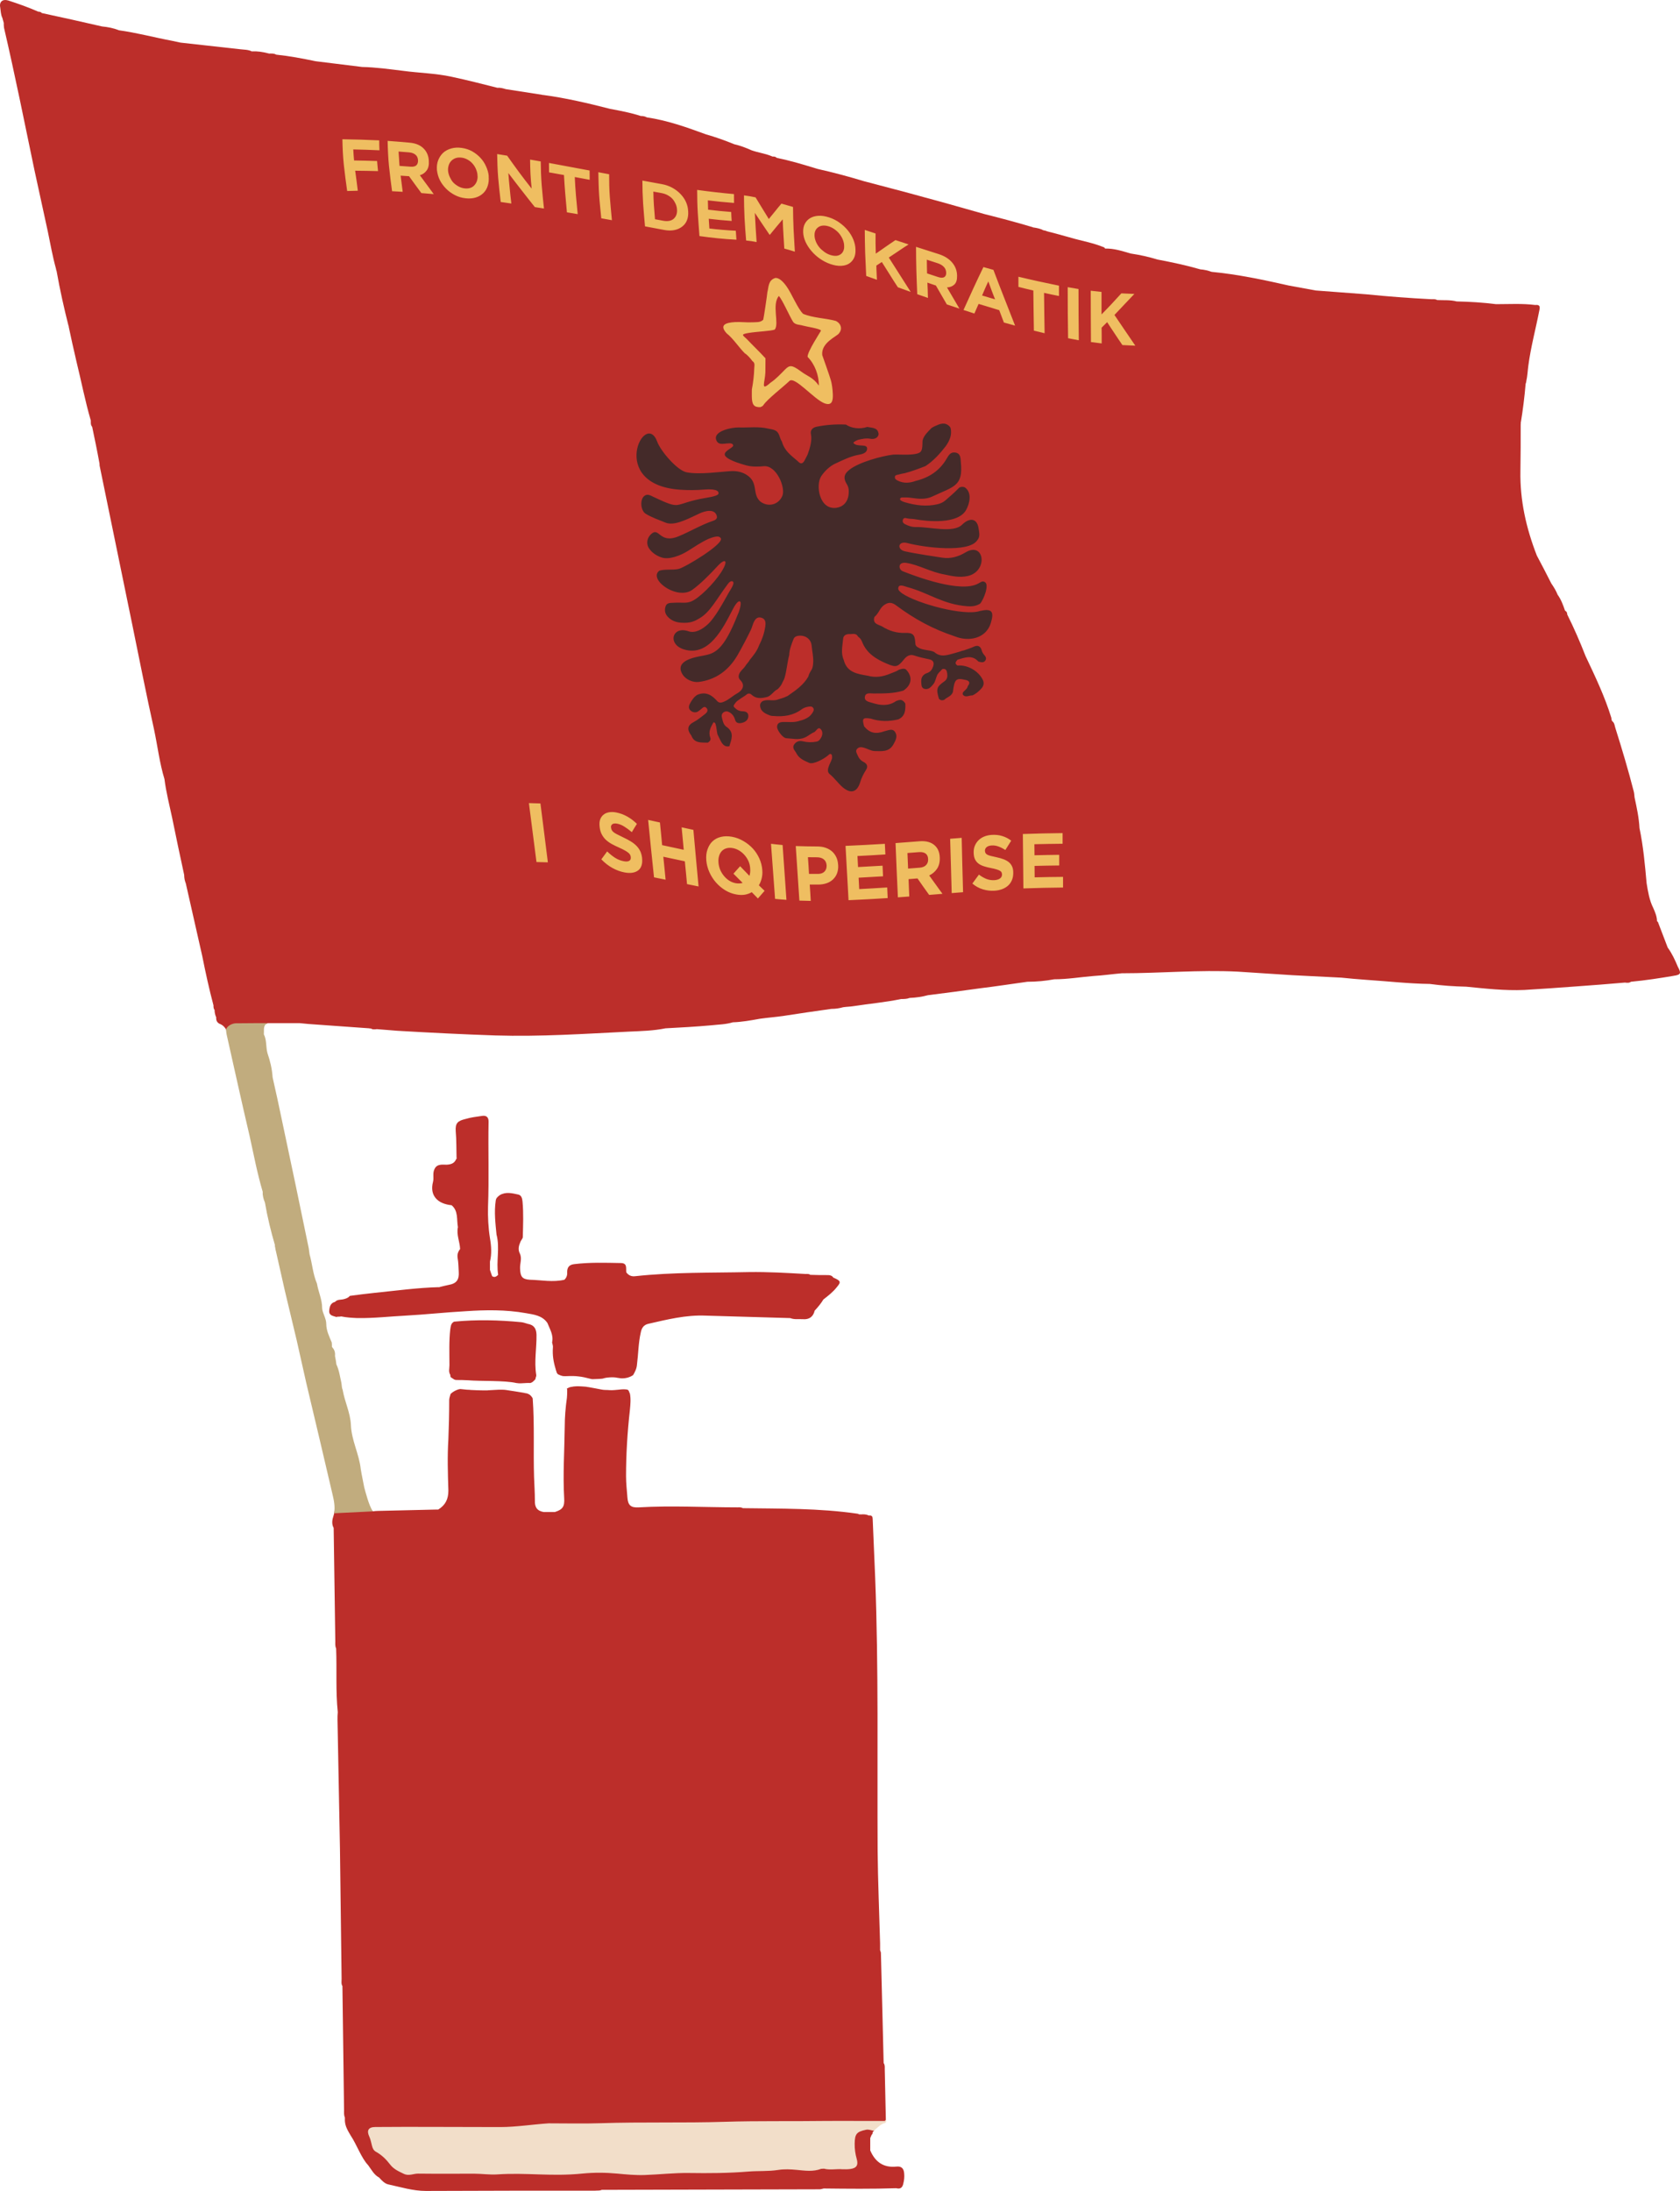 <?xml version="1.0" encoding="utf-8"?>
<!-- Generator: Adobe Illustrator 16.0.2, SVG Export Plug-In . SVG Version: 6.00 Build 0)  -->
<!DOCTYPE svg PUBLIC "-//W3C//DTD SVG 1.1//EN" "http://www.w3.org/Graphics/SVG/1.1/DTD/svg11.dtd">
<svg version="1.1" id="Layer_1" xmlns="http://www.w3.org/2000/svg" xmlns:xlink="http://www.w3.org/1999/xlink" x="0px" y="0px"
	 width="250px" height="325.895px" viewBox="0 0 250 325.895" enable-background="new 0 0 250 325.895" xml:space="preserve">
<g>
	<path fill-rule="evenodd" clip-rule="evenodd" fill="#BC2E2A" d="M78.533,196.916c-0.284-0.082-0.611-0.204-0.937-0.244
		c-3.341-0.326-6.681-0.407-10.021-0.082c-0.489,0.244-0.489,0.693-0.571,1.142c-0.204,1.792-0.122,3.543-0.122,5.335
		c0,0.49-0.164,0.979,0.122,1.427l0.041,0.326c0.175,0.132,0.337,0.243,0.488,0.326c-0.013,0-0.027,0-0.041,0
		c0.163,0.081,0.285,0.122,0.408,0.122c0.57,0,1.1,0,1.751,0.041c1.956,0.162,5.378,0,7.17,0.406c0.489,0.092,1.024,0.022,1.552,0
		c0.176-0.007,0.353-0.01,0.525,0h0.041c0.007-0.007,0.017-0.011,0.023-0.018c0.091-0.019,0.188-0.066,0.285-0.14
		c0.005-0.001,0.011-0.005,0.018-0.005c0.007-0.006,0.008-0.012,0.015-0.018c0.146-0.113,0.285-0.262,0.392-0.39
		c0.025-0.074,0.021-0.132,0.038-0.199c0.061-0.154,0.113-0.312,0.085-0.453c-0.326-1.996,0.081-3.992,0.041-5.989
		C79.796,197.568,79.429,197.078,78.533,196.916 M92.417,205.021c0.002,0.002,0.005,0.002,0.007,0.002v-0.002
		c0.793,0.031,1.393-0.207,1.793-0.488c0.285-0.488,0.529-0.977,0.57-1.548c0.204-1.589,0.204-3.218,0.57-4.807
		c0.123-0.61,0.408-1.101,1.101-1.263c2.851-0.651,5.621-1.345,8.555-1.222c4.195,0.122,8.392,0.244,12.587,0.366
		c0.612,0.244,1.223,0.122,1.874,0.163c0.938,0.081,1.549-0.366,1.752-1.263c0.489-0.529,0.937-1.06,1.304-1.67
		c0.733-0.57,1.425-1.103,1.997-1.833c0.652-0.775,0.611-0.938-0.529-1.426c-0.164-0.285-0.49-0.366-0.775-0.366
		c-0.895,0-1.752,0-2.649-0.041c-0.203-0.164-0.448-0.124-0.692-0.124c-2.811-0.162-5.621-0.325-8.433-0.284
		c-5.662,0.122-11.285,0-16.906,0.611c-0.57,0.08-1.018-0.122-1.345-0.572c-0.082-0.568,0.205-1.384-0.814-1.384
		c-2.322-0.041-4.603-0.122-6.926,0.163c-0.733,0.082-1.059,0.449-1.059,1.182c0.041,0.449-0.082,0.815-0.408,1.14
		c-1.71,0.408-3.421,0.042-5.174,0c-1.14-0.08-1.385-0.487-1.426-1.669c-0.041-0.734,0.327-1.508-0.041-2.241
		c-0.326-0.652-0.122-1.221,0.122-1.792c0.123-0.246,0.326-0.449,0.326-0.653c0.041-1.751,0.122-3.503-0.041-5.256
		c-0.041-0.406-0.122-0.936-0.612-1.058c-0.936-0.203-1.874-0.449-2.77,0.081c-0.326,0.244-0.57,0.448-0.61,0.854
		c-0.245,1.671-0.042,3.342,0.122,5.012c0.529,1.997-0.082,3.991,0.244,5.99c-0.244,0.244-0.528,0.447-0.896,0.203
		c-0.122-0.286-0.204-0.611-0.326-0.938c0-0.406,0-0.813,0-1.222c0.286-1.142,0.204-2.323,0-3.505
		c-0.244-1.548-0.326-3.137-0.286-4.685c0.164-4.237,0-8.433,0.082-12.669c0-0.652-0.366-0.938-1.018-0.815
		c-0.815,0.122-1.589,0.204-2.403,0.448c-1.183,0.286-1.549,0.611-1.467,1.833c0.122,1.344,0.082,2.688,0.122,3.992
		c0.016,0.016,0.044,0.01,0.062,0.016c-0.01,0.035-0.01,0.071-0.021,0.106c-0.041-0.04-0.041-0.081-0.041-0.122
		c-0.244,0.734-0.733,0.938-1.467,0.979c-0.652,0-1.466-0.163-1.833,0.691c-0.286,0.612-0.041,1.264-0.205,1.874
		c-0.529,2.038,0.693,3.26,2.771,3.464c1.018,0.854,0.733,2.117,0.937,3.259c-0.244,1.141,0.286,2.159,0.326,3.259
		c-0.326,0.406-0.448,0.816-0.367,1.346c0.122,0.651,0.122,1.345,0.163,2.036c0.082,1.181-0.326,1.752-1.507,1.953
		c-0.448,0.085-0.896,0.207-1.385,0.329c0,0.04-0.041,0.04-0.041,0.04c-0.018,0.002-0.035,0.003-0.053,0.003
		c0.03-0.016,0.064-0.025,0.093-0.043c-3.219,0.081-6.438,0.529-9.655,0.854c-1.222,0.122-2.444,0.286-3.667,0.449
		c-0.204,0.285-0.57,0.407-0.896,0.488c-0.448,0.122-0.937,0-1.304,0.407c-0.693,0.162-0.815,0.774-0.855,1.344
		c-0.041,0.693,0.57,0.734,1.059,0.897c0.083,0,0.123-0.041,0.164-0.041c0.204,0,0.407,0,0.571-0.041
		c0.773,0.163,1.548,0.204,2.362,0.244c2.444,0.041,4.848-0.244,7.251-0.366c2.974-0.164,5.907-0.489,8.882-0.652
		c2.974-0.203,5.988-0.244,8.963,0.285c1.14,0.203,2.443,0.325,3.217,1.467c0.366,0.938,0.937,1.792,0.693,2.892
		c0.041,0.245,0.163,0.489,0.122,0.775c-0.082,1.099,0.081,2.117,0.407,3.177c0.04,0.176,0.089,0.32,0.146,0.444
		c-0.005,0.002-0.018,0.001-0.023,0.004c0.04,0.122,0.122,0.203,0.203,0.325c0.244,0.122,0.529,0.244,0.815,0.285
		c0.285,0.041,1.304-0.081,2.241,0.041c0.644,0.058,1.252,0.223,1.659,0.325c0.189,0.049,0.347,0.083,0.419,0.083h0.163
		c0.008-0.002,0.017-0.003,0.025-0.004c0.405-0.009,1.185-0.043,1.36-0.078c0.125-0.045,0.276-0.079,0.433-0.112
		c0.077-0.012,0.15-0.026,0.232-0.036c0.029-0.004,0.058-0.007,0.087-0.01c0.495-0.054,1.049-0.054,1.406,0.036
		c0.191,0.038,0.349,0.043,0.535,0.076c-0.001,0.003-0.003,0.003-0.005,0.006C92.396,205.023,92.405,205.021,92.417,205.021z
		 M249.675,143.793c-0.407-0.978-0.855-1.956-1.508-2.853c-0.488-1.263-0.977-2.566-1.465-3.829
		c-0.042-0.041-0.083-0.041-0.124-0.081c0-0.693-0.284-1.345-0.569-1.997c-0.57-1.14-0.774-2.403-0.979-3.667
		c-0.244-2.729-0.488-5.458-1.058-8.188c-0.082-1.548-0.408-3.055-0.734-4.563c-0.041-0.286-0.041-0.611-0.122-0.896
		c-0.813-3.178-1.751-6.315-2.729-9.411c-0.122-0.367-0.122-0.733-0.407-0.979c-0.203-0.162-0.163-0.367-0.203-0.57
		c-0.979-3.177-2.404-6.151-3.83-9.167c-0.814-2.077-1.711-4.155-2.729-6.192c0-0.244-0.081-0.448-0.327-0.57
		c-0.284-0.815-0.569-1.629-1.099-2.363c-0.244-0.611-0.571-1.14-0.938-1.671c-0.691-1.384-1.426-2.77-2.158-4.155
		c-1.589-4.074-2.526-8.229-2.445-12.588c0.041-2.321,0.041-4.644,0.041-6.966c0.041-0.041,0.041-0.081,0-0.122
		c0.325-1.956,0.57-3.911,0.734-5.866c0.063-0.138,0.09-0.281,0.104-0.426c0.174-0.765,0.2-1.549,0.303-2.304
		c0.366-2.771,1.101-5.459,1.63-8.189c0.122-0.529,0.122-0.896-0.61-0.814c-1.916-0.245-3.871-0.123-5.826-0.123
		c-1.957-0.244-3.872-0.366-5.867-0.407c-0.938-0.245-1.914-0.163-2.893-0.204c-0.244-0.163-0.57-0.123-0.856-0.123
		c-3.259-0.163-6.477-0.407-9.694-0.733c-2.526-0.204-5.011-0.366-7.536-0.57c-1.345-0.245-2.648-0.489-3.993-0.733
		c-3.789-0.856-7.619-1.67-11.488-2.037c-0.571-0.204-1.101-0.326-1.67-0.367c-2.119-0.61-4.237-1.059-6.396-1.466
		c-1.304-0.408-2.648-0.693-3.993-0.896c-1.263-0.367-2.485-0.774-3.789-0.734c-0.041-0.04-0.081-0.123-0.122-0.163
		c-1.629-0.692-3.382-0.977-5.053-1.466c-0.047-0.048-0.095-0.056-0.143-0.039c-1.098-0.312-2.226-0.625-3.319-0.898
		c-0.163-0.081-0.366-0.122-0.571-0.162c-0.447-0.246-0.936-0.326-1.426-0.408l-0.041,0.082c-0.013,0-0.024-0.003-0.037-0.003
		c0.024-0.027,0.052-0.053,0.078-0.079c-2.443-0.733-4.888-1.385-7.331-1.996c-2.934-0.815-5.826-1.67-8.759-2.445
		c-3.057-0.855-6.11-1.629-9.167-2.444c-2.282-0.692-4.562-1.303-6.925-1.833c-1.997-0.611-3.993-1.223-6.03-1.629
		c-0.204-0.205-0.408-0.205-0.651-0.205c-1.019-0.448-2.119-0.57-3.137-0.937c-0.815-0.366-1.67-0.693-2.567-0.896
		c-1.385-0.571-2.77-1.06-4.196-1.467c-2.892-1.059-5.745-2.078-8.8-2.525c-0.284-0.163-0.57-0.205-0.896-0.205
		c-1.507-0.488-3.014-0.773-4.563-1.059c-3.339-0.855-6.64-1.629-10.021-2.078c-0.031,0.031-0.042,0.063-0.051,0.094
		c-0.012-0.003-0.019-0.01-0.031-0.013c0.041-0.041,0.041-0.041,0.082-0.082c-1.833-0.285-3.667-0.569-5.5-0.855
		c-0.408-0.122-0.815-0.244-1.263-0.204c-2.241-0.57-4.481-1.14-6.763-1.629c-2.404-0.53-4.888-0.57-7.292-0.896
		c-2.036-0.245-4.033-0.531-6.07-0.571c-2.281-0.286-4.603-0.57-6.926-0.855c-1.955-0.408-3.87-0.774-5.866-0.979
		c-0.327-0.203-0.693-0.162-1.101-0.162c-0.041-0.041-0.081-0.041-0.122-0.041c-0.774-0.204-1.588-0.325-2.402-0.285
		c0,0.041,0,0.081,0,0.122c-0.01,0-0.019,0-0.028,0c0.016-0.037,0.028-0.075,0.028-0.122C36.897,7.36,36.286,7.4,35.676,7.318
		c-2.933-0.327-5.866-0.651-8.8-0.978c-0.081,0-0.121-0.041-0.203-0.041c-0.367-0.083-0.733-0.164-1.142-0.245
		c-2.607-0.49-5.173-1.182-7.821-1.548c-0.815-0.326-1.67-0.49-2.526-0.571C12.21,3.244,9.237,2.592,6.221,1.94
		c-0.122-0.163-0.326-0.204-0.53-0.204C4.225,1.085,2.718,0.555,1.21,0.067C0.396-0.177-0.134,0.27,0.029,1.085
		c0.082,0.53,0.082,1.1,0.326,1.589c0.082,0.245,0.122,0.489,0.204,0.733c0,0.245,0,0.489,0.041,0.734
		c1.629,7.006,3.055,14.095,4.521,21.143c0.652,3.055,1.345,6.11,1.997,9.166c0.384,1.846,0.703,3.69,1.217,5.538
		c0.009,0.107,0.03,0.215,0.087,0.33c0.489,2.77,1.1,5.5,1.792,8.229l0.041-0.082c0.009,0.014,0.011,0.03,0.019,0.043
		c-0.02,0.01-0.039,0.02-0.06,0.039c0.367,1.711,0.733,3.421,1.141,5.132c0.733,2.974,1.303,5.948,2.159,8.881
		c0,0.326-0.041,0.652,0.204,0.937c0.366,1.753,0.734,3.503,1.059,5.296c0.041,0.122,0.041,0.286,0.041,0.448
		c1.63,7.903,3.26,15.848,4.89,23.791c1.059,5.174,2.077,10.348,3.218,15.481c0.53,2.486,0.814,4.97,1.548,7.374
		c0.244,1.956,0.733,3.829,1.14,5.744c0.571,2.852,1.183,5.663,1.794,8.514c0,0.449,0.081,0.855,0.243,1.263
		c0.815,3.584,1.63,7.21,2.445,10.796c0.489,2.444,1.018,4.888,1.67,7.332c0,0.245,0,0.489,0.164,0.693
		c0,0.368,0.082,0.734,0.244,1.101c-0.041,0.488,0.162,0.855,0.652,1.017c0.367,0.163,0.611,0.449,0.815,0.774
		c0.084,0.259,0.15,0.49,0.191,0.733c1.141,5.053,2.232,10.096,3.414,15.106c0.611,2.771,1.112,5.586,1.926,8.313
		c-0.041,0.571,0.122,1.101,0.326,1.589c0.367,2.161,0.896,4.318,1.507,6.398l-0.041,0.041c0.081,0.244,0.081,0.528,0.163,0.772
		c0.448,1.997,0.9,3.989,1.348,5.944c0.57,2.444,1.182,4.888,1.753,7.332c0.488,2.118,0.954,4.246,1.442,6.363
		c1.304,5.5,2.666,10.941,3.93,16.402c0.285,1.182,0.377,2.338-0.03,3.561c-0.163,0.489-0.204,1.1,0.082,1.588
		c0.082,5.622,0.163,11.245,0.244,16.865c0,0.368-0.041,0.735,0.122,1.062c0.123,3.177-0.082,6.313,0.245,9.491
		c-0.041,0.367-0.041,0.733-0.041,1.1c0.122,6.355,0.244,12.751,0.366,19.148c0.082,6.477,0.163,12.954,0.245,19.431
		c0,0.368-0.082,0.734,0.122,1.06c0.082,6.151,0.163,12.304,0.244,18.455c0,0.366-0.041,0.734,0.122,1.101c0,0.162,0,0.325,0,0.488
		c0.041,0.855,0.49,1.548,0.897,2.241c0.851,1.27,1.555,3.304,2.566,4.358c0.021-0.02,0.025-0.03,0.041-0.04l-0.041,0.04
		c0.489,0.651,0.856,1.425,1.629,1.833c0.367,0.407,0.815,0.896,1.345,1.018c1.874,0.408,3.708,0.979,5.622,0.979
		c8.392-0.041,16.785-0.041,25.176-0.041c0.327-0.041,0.653,0.041,0.979-0.122c10.795-0.041,21.632-0.041,32.428-0.081
		c0.203,0,0.407-0.082,0.611-0.122c3.584,0.04,7.171,0.081,10.796-0.041c0.609,0.163,0.938-0.081,1.06-0.733
		c0.122-0.489,0.163-0.937,0.122-1.427c-0.042-0.732-0.366-1.14-1.143-1.058c-1.953,0.203-3.176-0.693-3.909-2.404
		c0-0.61,0-1.223,0-1.833c0.081-0.163,0.123-0.325,0.204-0.488c0.163-0.122,0.163-0.245,0.163-0.408
		c0.08-0.081,0.122-0.122,0.202-0.204c-0.055-0.056,0.529-1.026,1.534-1.195c0.162-0.041,0.178-0.271,0.219-0.434
		c-0.041-2.526-0.122-5.051-0.163-7.536c0-0.327,0.041-0.61-0.164-0.896c-0.121-5.461-0.283-10.92-0.407-16.378
		c0-0.122-0.081-0.285-0.122-0.407c0-0.367,0-0.693,0-1.019c-0.123-4.604-0.325-9.166-0.366-13.771
		c-0.083-13.524,0.161-27.091-0.366-40.616c-0.123-2.893-0.244-5.744-0.366-8.637c0-0.407-0.081-0.692-0.572-0.61
		c-0.407-0.204-0.814-0.204-1.264-0.163c-0.04-0.041-0.081-0.041-0.162,0c-0.082-0.041-0.204-0.122-0.326-0.122
		c-5.661-0.815-11.323-0.734-16.987-0.815c-0.285-0.163-0.53-0.122-0.815-0.122c-4.889,0-9.777-0.285-14.666,0
		c-1.222,0.081-1.629-0.326-1.711-1.467c-0.082-1.058-0.204-2.117-0.204-3.177c0-3.302,0.204-6.559,0.571-9.818
		c0.081-0.856,0.162-1.671,0-2.486c-0.041-0.04-0.041-0.04-0.041-0.081c-0.082-0.122-0.082-0.244-0.163-0.366
		c0.004,0.011,0.001,0.023,0.005,0.035c-0.016-0.022-0.039-0.044-0.063-0.063l0.058,0.028c-0.082-0.081-0.164-0.122-0.327-0.163
		l0.098,0.05c-0.1-0.03-0.233-0.05-0.423-0.05c-0.205,0-0.449,0-0.693,0.041c0,0.001,0.001,0.003,0.001,0.004
		c-0.517,0.041-1.032,0.117-1.508,0.077c-0.325-0.04-0.774,0-1.141-0.081c0,0-1.874-0.366-1.955-0.366
		c-0.101-0.012-0.232-0.026-0.352-0.041c0.063-0.001,0.125-0.001,0.188-0.001c-0.28-0.025-0.642-0.057-1.012-0.074
		c-0.218-0.015-0.433-0.013-0.654-0.008c-0.001,0-0.003,0-0.005,0c0.001,0,0.001,0,0.001,0c-0.262,0.008-0.51,0.041-0.747,0.096
		c0.005-0.004,0.007-0.011,0.012-0.014c-0.05,0.01-0.096,0.027-0.145,0.043c-0.058,0.018-0.125,0.019-0.18,0.04
		c-0.003,0.005-0.006,0.018-0.009,0.024c-0.013,0.005-0.022,0.012-0.033,0.016c-0.081,0.041-0.202,0.082-0.283,0.122
		c0.041,0.122,0.041,0.204,0.041,0.285c0,0.366,0,0.732-0.041,1.101c-0.204,1.426-0.326,2.891-0.326,4.357
		c-0.041,3.545-0.285,7.049-0.082,10.552c0.082,1.264-0.204,1.711-1.385,2.079c-0.204,0-0.366,0-0.57,0c-0.366,0-0.733,0-1.1,0
		c-0.978-0.163-1.345-0.734-1.304-1.711c0-1.182-0.082-2.322-0.122-3.464c-0.122-3.911,0.081-7.821-0.204-11.732
		c-0.128-0.225-0.311-0.494-0.618-0.64c-0.114-0.052-0.236-0.095-0.36-0.135l0.082,0.04c-0.132-0.026-0.273-0.055-0.415-0.081h0.048
		c-0.469-0.084-0.982-0.167-1.43-0.235c-0.639-0.102-1.136-0.172-1.136-0.172c-0.163-0.04-0.326-0.04-0.53-0.081
		c0.143,0.029,0.29,0.043,0.433,0.071c-0.692-0.12-1.625-0.02-2.691,0.032c0.046-0.007,0.094-0.013,0.141-0.022
		c-0.164,0.041-0.326,0.041-0.488,0.041c-0.979,0-1.997-0.041-2.893-0.122c0.437,0.058,0.864,0.083,1.287,0.1
		c-0.815-0.038-1.592-0.106-2.184-0.181c-0.286,0-1.019,0.284-1.466,0.732c-0.082,0.325-0.204,0.611-0.204,0.896
		c0,1.955-0.042,3.869-0.123,5.827c-0.163,2.565-0.081,5.092,0,7.658c0,1.262-0.447,2.158-1.507,2.81c-0.082,0-0.122,0-0.204,0
		c-2.933,0.083-5.866,0.124-8.799,0.205c-0.267,0-0.499,0.034-0.734,0.067c-0.659-0.765-1.257-2.99-1.397-3.514
		c-0.001-0.003,0.016-0.063,0.014-0.065c-0.164-0.92-0.434-1.738-0.577-2.672c-0.244-2.241-1.385-4.345-1.467-6.625
		c-0.082-1.835-0.938-3.464-1.223-5.216c-0.163-0.366-0.122-0.733-0.203-1.1c-0.205-0.897-0.327-1.833-0.734-2.689
		c-0.041-0.407-0.123-0.813-0.205-1.221c0.042-0.49-0.041-0.896-0.365-1.263c-0.047-0.047-0.075-0.099-0.097-0.153
		c0.014-0.203-0.004-0.407-0.026-0.622c-0.367-0.896-0.747-1.734-0.747-2.753c0-0.814-0.57-1.589-0.611-2.321
		c0-1.304-0.57-2.445-0.774-3.667c-0.611-1.427-0.709-2.934-1.118-4.358c-0.041-0.327-0.082-0.611-0.122-0.896
		c-1.304-6.315-2.674-12.572-4.019-18.845c-0.449-2.201-0.887-4.401-1.375-6.56c-0.082-1.262-0.333-2.377-0.74-3.558
		c-0.245-0.897-0.132-1.965-0.581-2.82c0.041-0.489-0.166-0.995,0.12-1.443c0.122-0.082,0.48-0.18,0.602-0.261
		c1.589,0,3.177,0,4.767,0c0.408,0.04,0.815,0.081,1.263,0.122c3.015,0.204,6.07,0.448,9.126,0.653L55.067,153l0.081-0.041
		c0.285,0.203,0.612,0.162,0.937,0.121c1.019,0.082,2.037,0.164,3.056,0.245c4.889,0.286,9.736,0.529,14.584,0.692
		c6.641,0.203,13.281-0.244,19.881-0.57c1.833-0.082,3.625-0.122,5.418-0.488c2.282-0.122,4.563-0.245,6.804-0.449
		c1.059-0.122,2.159-0.122,3.218-0.447c1.345-0.041,2.689-0.285,4.034-0.53c1.141-0.162,2.281-0.244,3.421-0.407
		c2.404-0.367,4.807-0.733,7.211-1.06c0.61,0,1.182-0.081,1.751-0.244c0.529-0.081,1.059-0.081,1.548-0.163
		c2.362-0.367,4.728-0.57,7.089-1.059c0.407,0,0.856,0,1.264-0.163c0.938-0.041,1.832-0.163,2.729-0.408
		c2.566-0.326,5.134-0.651,7.699-1.019c2.363-0.285,4.725-0.652,7.089-0.978c1.344,0,2.688-0.122,3.991-0.367
		c1.957,0,3.87-0.326,5.827-0.488c1.426-0.083,2.811-0.286,4.236-0.408c5.744,0,11.488-0.53,17.231-0.245
		c2.729,0.163,5.419,0.367,8.149,0.529c2.443,0.123,4.889,0.245,7.292,0.367c1.222,0.122,2.484,0.244,3.707,0.325
		c3.137,0.205,6.273,0.571,9.45,0.611c1.792,0.244,3.627,0.367,5.42,0.408c2.893,0.285,5.743,0.611,8.636,0.488
		c2.566-0.163,5.134-0.325,7.741-0.529c2.402-0.164,4.848-0.367,7.25-0.571c0.325,0.041,0.612,0.082,0.896-0.122
		c2.159-0.203,4.278-0.53,6.437-0.896c-0.017-0.033-0.055-0.052-0.081-0.082c0.04,0.041,0.04,0.082,0.081,0.082
		C250.123,144.974,250.206,144.771,249.675,143.793z"/>
	<path fill-rule="evenodd" clip-rule="evenodd" fill="#F2DEC9" d="M127.841,315.479c1.275,0,2.551,0,3.827,0h-0.002h0.002
		c0.056-0.066,0.112-0.132,0.168-0.197c0.041,0.218,0.061,0.459-0.205,0.523c-0.591,0.146-0.95,0.615-1.407,0.949
		c-0.057,0.062-0.112,0.125-0.169,0.188c-0.387-0.038-0.742-0.237-1.159-0.153c-1.427,0.292-1.693,0.616-1.713,2.087
		c-0.01,0.767,0.094,1.51,0.303,2.244c0.267,0.936-0.017,1.387-0.968,1.509c-0.391,0.052-0.788,0.048-1.184,0.037
		c-0.825-0.079-1.862,0.152-2.712-0.087c-0.144,0.002-0.289,0.01-0.432,0.025c-1.207,0.464-2.45,0.263-3.675,0.15
		c-0.911-0.084-1.808-0.129-2.715,0.014c-1.471,0.232-2.962,0.118-4.445,0.24c-2.928,0.243-5.875,0.257-8.817,0.214
		c-2.213-0.031-4.414,0.227-6.621,0.303c-1.349,0.046-2.719-0.088-4.075-0.215c-1.726-0.161-3.455-0.174-5.176-0.003
		c-4.676,0.468-8.273-0.171-12.66,0.125c-1.119,0.076-2.289-0.104-3.438-0.105c-2.781-0.001-5.562,0.021-8.343-0.011
		c-0.711-0.009-1.387,0.396-2.14,0.028c-0.762-0.372-1.498-0.676-2.05-1.406c-0.56-0.738-1.248-1.412-2.087-1.872
		c-0.357-0.197-0.492-0.513-0.588-0.873c-0.126-0.465-0.203-0.956-0.406-1.387c-0.422-0.896-0.141-1.415,0.876-1.425
		c5.971-0.052,11.998,0.013,17.961,0.007c0.246,0,0.493,0,0.739,0c2.236-0.001,4.757-0.398,7.121-0.553
		c2.585-0.003,5.173,0.066,7.755-0.02c6.155-0.203,12.315-0.012,18.465-0.209c4.924-0.157,9.843-0.055,14.764-0.125
		C124.37,315.459,126.105,315.479,127.841,315.479"/>
	<path fill-rule="evenodd" clip-rule="evenodd" fill="#C1AC7E" d="M33.639,153.122c0,0.245,0.041,0.49,0.081,0.733
		c1.142,5.053,2.241,10.104,3.423,15.115c0.611,2.77,1.141,5.581,1.955,8.31c-0.041,0.571,0.122,1.1,0.326,1.588
		c0.367,2.16,0.896,4.318,1.507,6.398l-0.041,0.041c0.082,0.244,0.082,0.529,0.163,0.773c0.448,1.997,0.896,3.992,1.344,5.947
		c0.571,2.445,1.183,4.889,1.753,7.333c0.489,2.118,0.937,4.237,1.426,6.354c1.303,5.5,2.606,10.958,3.87,16.419
		c0.239,0.991,0.449,1.952,0.27,2.958l5.758-0.283c-0.566-0.828-1.123-3.008-1.262-3.531c-0.001-0.003-0.001,0.005-0.003,0.003
		c-0.163-0.921-0.382-1.84-0.526-2.773c-0.244-2.241-1.384-4.277-1.466-6.558c-0.082-1.834-0.938-3.464-1.223-5.215
		c-0.163-0.366-0.122-0.734-0.203-1.101c-0.205-0.896-0.327-1.833-0.734-2.689c-0.041-0.406-0.122-0.813-0.203-1.221
		c0.041-0.489-0.041-0.896-0.366-1.263c-0.046-0.047-0.075-0.099-0.096-0.153c0.014-0.203-0.005-0.407-0.026-0.622
		c-0.367-0.895-0.814-1.751-0.814-2.77c0-0.814-0.57-1.589-0.611-2.321c0-1.304-0.57-2.445-0.774-3.667
		c-0.611-1.427-0.692-2.934-1.1-4.358c-0.041-0.327-0.082-0.611-0.122-0.896c-1.304-6.315-2.607-12.589-3.952-18.862
		c-0.448-2.2-0.937-4.401-1.425-6.559c-0.082-1.263-0.367-2.444-0.774-3.625c-0.244-0.897-0.082-1.916-0.53-2.771
		c0.041-0.488-0.082-0.977,0.204-1.426c0.122-0.082,0.244-0.163,0.366-0.244c-0.401,0-3.089,0.001-4.737,0.025
		C34.638,152.217,33.846,152.518,33.639,153.122"/>
	<path fill="#EFBE61" d="M162.31,43.241c0.531,0.059,1.063,0.119,1.606,0.181c0,0.558,0,1.119,0,1.677c0,0.555,0,1.112,0,1.671
		c0.483-0.502,0.984-0.997,1.465-1.519c0.488-0.531,0.99-1.075,1.487-1.615c0.639,0.029,1.287,0.056,1.937,0.084
		c-0.495,0.521-1.003,1.045-1.487,1.565c-0.484,0.521-0.992,1.044-1.477,1.565c0.508,0.757,1.04,1.521,1.547,2.282
		c0.508,0.76,1.04,1.524,1.56,2.288c-0.65-0.031-1.3-0.063-1.926-0.093c-0.378-0.564-0.768-1.125-1.133-1.686
		c-0.366-0.562-0.757-1.125-1.134-1.721c-0.272,0.277-0.556,0.549-0.827,0.822c0,0.39,0.006,0.783,0.012,1.172
		c0.006,0.39,0,0.78,0,1.17c-0.543-0.069-1.063-0.134-1.595-0.203c-0.013-1.271-0.018-2.547-0.023-3.822
		C162.315,45.788,162.31,44.516,162.31,43.241 M158.884,42.715c0.532,0.093,1.064,0.183,1.607,0.277c0,1.269,0,2.538,0.011,3.809
		c0.012,1.269,0.024,2.54,0.035,3.813c-0.543-0.104-1.073-0.207-1.594-0.303c-0.022-1.269-0.035-2.535-0.047-3.802
		C158.886,45.242,158.884,43.98,158.884,42.715z M153.771,43.21c-0.744-0.162-1.488-0.349-2.221-0.539c0-0.502,0-1.004,0-1.509
		c2.009,0.483,4.017,0.92,6.036,1.331c0,0.512,0,1.022,0,1.537c-0.745-0.141-1.489-0.309-2.222-0.467
		c0.013,1,0.019,2.001,0.037,2.998c0.017,1,0.022,1.998,0.046,3.005c-0.53-0.128-1.063-0.255-1.595-0.383
		c-0.011-0.997-0.034-1.992-0.046-2.985C153.794,45.202,153.783,44.207,153.771,43.21z M146.342,39.726
		c0.497,0.14,0.992,0.28,1.489,0.417c0.52,1.384,1.051,2.762,1.594,4.139c0.544,1.38,1.087,2.765,1.63,4.155
		c-0.567-0.159-1.123-0.314-1.666-0.461c-0.235-0.618-0.472-1.234-0.696-1.842c-1.027-0.313-2.055-0.624-3.07-0.929
		c-0.214,0.477-0.414,0.954-0.626,1.431c-0.543-0.168-1.075-0.347-1.618-0.527c0.473-1.044,0.95-2.098,1.441-3.167
		C145.309,41.874,145.822,40.803,146.342,39.726z M148.078,44.529c-0.177-0.449-0.361-0.896-0.52-1.338
		c-0.158-0.44-0.331-0.888-0.484-1.331c-0.165,0.35-0.335,0.694-0.484,1.048c-0.146,0.347-0.294,0.695-0.448,1.044
		C146.778,44.139,147.428,44.335,148.078,44.529z M136.315,36.717c1.11,0.358,2.23,0.718,3.342,1.069
		c0.919,0.291,1.632,0.743,2.126,1.38c0.416,0.535,0.626,1.145,0.638,1.833c0,0.005,0,0.013,0,0.021
		c0.013,0.583-0.111,1.02-0.389,1.288c-0.289,0.278-0.65,0.427-1.11,0.446c0.306,0.521,0.614,1.047,0.921,1.568
		c0.309,0.526,0.614,1.054,0.933,1.589c-0.626-0.212-1.24-0.417-1.877-0.626c-0.272-0.467-0.545-0.935-0.815-1.403
		c-0.272-0.47-0.544-0.941-0.815-1.412c-0.012-0.003-0.022-0.006-0.022-0.006c-0.414-0.143-0.828-0.284-1.241-0.424
		c0.012,0.377,0.035,0.764,0.048,1.141c0.012,0.377,0.012,0.754,0.035,1.135c-0.532-0.185-1.063-0.372-1.595-0.555
		c-0.047-1.178-0.101-2.354-0.13-3.528C136.333,39.062,136.315,37.886,136.315,36.717z M139.599,41.209
		c0.39,0.128,0.696,0.135,0.898,0.021c0.212-0.119,0.306-0.331,0.306-0.636c0-0.006,0-0.013,0-0.021
		c-0.012-0.34-0.115-0.63-0.343-0.867c-0.232-0.246-0.543-0.427-0.944-0.558c-0.52-0.17-1.051-0.346-1.595-0.518
		c0,0.339,0.006,0.68,0.013,1.017c0.006,0.34,0.012,0.676,0.022,1.019C138.5,40.844,139.044,41.025,139.599,41.209z M128.686,34.199
		c0.532,0.18,1.075,0.358,1.606,0.533c0,0.499-0.005,0.999,0,1.5c0.006,0.495,0.024,0.998,0.035,1.496
		c0.474-0.331,0.969-0.661,1.441-1.001c0.472-0.339,0.992-0.673,1.488-1.012c0.638,0.212,1.299,0.426,1.949,0.642
		c-0.509,0.33-1.017,0.654-1.489,0.981c-0.472,0.327-0.979,0.646-1.453,0.969c0.532,0.839,1.087,1.697,1.618,2.541
		c0.542,0.858,1.1,1.714,1.643,2.575c-0.649-0.233-1.275-0.461-1.913-0.692c-0.414-0.629-0.823-1.268-1.205-1.886
		c-0.387-0.625-0.803-1.256-1.181-1.87c-0.272,0.178-0.545,0.355-0.815,0.53c0,0.35,0.019,0.706,0.035,1.054
		c0.019,0.355,0.035,0.704,0.048,1.056c-0.52-0.187-1.063-0.38-1.595-0.57c-0.059-1.145-0.112-2.289-0.154-3.432
		C128.704,36.474,128.698,35.336,128.686,34.199z M123.572,39.279c-0.542-0.184-1.065-0.454-1.56-0.798
		c-0.485-0.338-0.907-0.728-1.264-1.147c-0.364-0.428-0.653-0.871-0.874-1.352c-0.217-0.475-0.331-0.951-0.354-1.428
		c0-0.005,0-0.013,0-0.021c-0.011-0.474,0.059-0.889,0.249-1.247c0.188-0.355,0.448-0.636,0.791-0.839
		c0.342-0.202,0.756-0.32,1.228-0.349c0.484-0.03,1.004,0.053,1.571,0.234c0.565,0.18,1.086,0.444,1.56,0.782
		c0.472,0.337,0.896,0.725,1.239,1.147c0.352,0.432,0.626,0.885,0.828,1.375c0.2,0.489,0.306,0.979,0.318,1.464
		c0,0.006,0,0.014,0,0.019c0.022,0.486-0.048,0.91-0.225,1.266c-0.179,0.358-0.427,0.636-0.757,0.838
		c-0.319,0.197-0.732,0.304-1.192,0.321C124.659,39.561,124.151,39.476,123.572,39.279z M123.536,37.92
		c0.318,0.104,0.626,0.152,0.887,0.137c0.259-0.016,0.466-0.096,0.648-0.218c0.195-0.13,0.331-0.3,0.426-0.518
		c0.094-0.215,0.142-0.474,0.117-0.763c0-0.006,0-0.013,0-0.019c0-0.287-0.075-0.578-0.188-0.875
		c-0.111-0.295-0.275-0.569-0.473-0.833c-0.191-0.254-0.439-0.486-0.72-0.692c-0.275-0.202-0.567-0.359-0.886-0.461
		c-0.33-0.106-0.626-0.143-0.897-0.122c-0.271,0.02-0.486,0.104-0.662,0.224c-0.203,0.139-0.346,0.298-0.448,0.518
		c-0.098,0.21-0.141,0.464-0.13,0.748c0,0.005,0,0.016,0,0.021c0.011,0.287,0.083,0.581,0.201,0.87
		c0.119,0.29,0.282,0.566,0.484,0.82c0.21,0.263,0.474,0.491,0.745,0.692C122.912,37.652,123.205,37.811,123.536,37.92z
		 M110.71,29.062c0.567,0.065,1.146,0.174,1.725,0.295c0.319,0.537,0.64,1.064,0.979,1.605c0.333,0.529,0.65,1.063,0.993,1.615
		c0.307-0.384,0.623-0.756,0.933-1.145c0.305-0.382,0.614-0.766,0.944-1.144c0.567,0.153,1.146,0.318,1.725,0.493
		c0.012,1.1,0.029,2.204,0.083,3.317c0.053,1.109,0.118,2.222,0.189,3.338c-0.532-0.165-1.051-0.327-1.571-0.464
		c-0.047-0.729-0.088-1.45-0.13-2.175c-0.041-0.727-0.083-1.447-0.106-2.173c-0.331,0.38-0.648,0.762-0.968,1.151
		c-0.318,0.384-0.626,0.763-0.944,1.15c-0.024-0.006-0.036-0.01-0.048-0.013c-0.377-0.561-0.748-1.095-1.11-1.636
		c-0.357-0.533-0.72-1.076-1.075-1.615c0.036,0.727,0.071,1.446,0.118,2.17c0.047,0.723,0.095,1.449,0.143,2.172
		c-0.532-0.103-1.063-0.188-1.559-0.228c-0.095-1.128-0.178-2.253-0.237-3.373C110.734,31.288,110.722,30.171,110.71,29.062z
		 M103.742,28.248c1.831,0.25,3.662,0.465,5.48,0.621c0,0.439,0.011,0.878,0.011,1.318c-1.299-0.094-2.598-0.228-3.897-0.383
		c0.012,0.461,0.023,0.923,0.036,1.387c1.145,0.137,2.292,0.255,3.437,0.34c0.012,0.442,0.035,0.888,0.071,1.334
		c-1.145-0.075-2.268-0.188-3.413-0.324c0.035,0.483,0.059,0.963,0.094,1.446c1.311,0.156,2.623,0.271,3.933,0.333
		c0.023,0.445,0.071,0.891,0.094,1.333c-1.842-0.087-3.673-0.28-5.503-0.539c-0.082-1.147-0.177-2.3-0.248-3.448
		C103.767,30.524,103.742,29.386,103.742,28.248z M95.593,26.861c0.945,0.178,1.891,0.352,2.858,0.521
		c0.567,0.099,1.088,0.274,1.559,0.526c0.474,0.255,0.875,0.561,1.228,0.92c0.355,0.364,0.64,0.767,0.839,1.207
		c0.201,0.445,0.307,0.907,0.33,1.391c0,0.006,0,0.016,0,0.021c0.035,0.483-0.023,0.92-0.177,1.31
		c-0.153,0.389-0.395,0.704-0.721,0.951c-0.324,0.246-0.686,0.419-1.157,0.514c-0.45,0.091-0.956,0.086-1.523-0.019
		c-0.967-0.178-1.901-0.352-2.846-0.533c-0.095-1.138-0.212-2.281-0.283-3.419C95.629,29.116,95.593,27.986,95.593,26.861z
		 M98.711,32.839c0.319,0.06,0.614,0.06,0.863,0.016c0.282-0.05,0.492-0.152,0.662-0.299c0.173-0.152,0.313-0.336,0.401-0.568
		c0.088-0.229,0.141-0.496,0.106-0.804c0-0.005,0-0.013,0-0.019c-0.012-0.299-0.085-0.582-0.212-0.859
		c-0.121-0.264-0.271-0.512-0.461-0.727c-0.188-0.212-0.44-0.391-0.72-0.546c-0.262-0.145-0.567-0.25-0.886-0.309
		c-0.413-0.075-0.827-0.149-1.24-0.225c0.012,0.683,0.036,1.363,0.083,2.048c0.047,0.693,0.106,1.377,0.165,2.064
		C97.885,32.687,98.299,32.763,98.711,32.839z M89.039,25.618c0.532,0.102,1.075,0.199,1.606,0.302c0,1.128,0.019,2.264,0.106,3.4
		c0.088,1.142,0.201,2.291,0.308,3.435c-0.532-0.096-1.064-0.193-1.583-0.284c-0.106-1.15-0.242-2.299-0.319-3.447
		C89.081,27.885,89.063,26.746,89.039,25.618z M83.925,26.035c-0.745-0.137-1.488-0.266-2.221-0.396c0-0.468-0.012-0.936-0.012-1.4
		c2.021,0.368,4.028,0.742,6.047,1.125c0,0.458,0,0.919,0.012,1.381c-0.745-0.137-1.488-0.278-2.22-0.412
		c0.047,0.917,0.094,1.83,0.177,2.753c0.083,0.922,0.166,1.845,0.26,2.768c-0.531-0.09-1.063-0.184-1.606-0.271
		c-0.083-0.926-0.17-1.855-0.248-2.781C84.038,27.877,83.972,26.958,83.925,26.035z M73.981,22.915
		c0.496,0.075,0.992,0.156,1.488,0.241c0.579,0.81,1.153,1.63,1.76,2.443c0.61,0.817,1.228,1.63,1.89,2.459
		c-0.083-0.73-0.136-1.456-0.178-2.173c-0.041-0.719-0.047-1.433-0.059-2.147c0.52,0.09,1.051,0.181,1.582,0.274
		c0.012,1.157,0.054,2.317,0.142,3.488c0.088,1.173,0.225,2.344,0.342,3.519c-0.46-0.071-0.91-0.143-1.358-0.215
		c-0.673-0.845-1.342-1.684-1.996-2.534c-0.645-0.836-1.323-1.689-1.948-2.534c0.047,0.751,0.13,1.509,0.201,2.263
		c0.07,0.758,0.153,1.519,0.248,2.275c-0.543-0.081-1.063-0.156-1.583-0.23c-0.141-1.194-0.276-2.39-0.377-3.588
		C74.036,25.273,74.004,24.09,73.981,22.915z M69.269,29.492c-0.566-0.064-1.078-0.216-1.571-0.471
		c-0.475-0.245-0.924-0.559-1.299-0.938c-0.368-0.371-0.701-0.802-0.945-1.287c-0.241-0.478-0.368-0.982-0.437-1.508
		c-0.001-0.009,0-0.016,0-0.022c-0.035-0.521,0.017-0.999,0.189-1.431c0.17-0.428,0.412-0.804,0.732-1.101
		c0.328-0.304,0.742-0.519,1.217-0.652c0.47-0.132,0.991-0.161,1.559-0.081c0.554,0.079,1.076,0.244,1.547,0.508
		c0.462,0.259,0.871,0.586,1.228,0.963c0.363,0.382,0.629,0.808,0.839,1.275c0.215,0.478,0.367,0.969,0.401,1.477
		c0,0.006-0.013,0.006-0.011,0.018c0.046,0.52-0.006,0.981-0.142,1.406c-0.136,0.425-0.354,0.79-0.662,1.085
		c-0.306,0.293-0.684,0.517-1.122,0.648C70.333,29.521,69.835,29.557,69.269,29.492z M69.127,28.017
		c0.318,0.039,0.603,0.016,0.862-0.068c0.26-0.083,0.451-0.222,0.614-0.402c0.167-0.185,0.295-0.398,0.377-0.66
		c0.083-0.262,0.116-0.54,0.071-0.851c0-0.009,0-0.016,0-0.022c-0.011-0.306-0.11-0.606-0.236-0.901
		c-0.122-0.285-0.291-0.543-0.496-0.779c-0.196-0.225-0.439-0.42-0.721-0.581c-0.273-0.155-0.567-0.261-0.885-0.302
		c-0.331-0.043-0.615-0.025-0.875,0.056c-0.271,0.086-0.486,0.228-0.661,0.402c-0.191,0.191-0.318,0.406-0.401,0.667
		c-0.082,0.262-0.129,0.546-0.095,0.86c0.001,0.006,0,0.013,0,0.019c0.035,0.314,0.127,0.613,0.271,0.913
		c0.138,0.287,0.288,0.556,0.496,0.777c0.228,0.241,0.505,0.432,0.768,0.58C68.509,27.888,68.809,27.979,69.127,28.017z
		 M57.683,20.954c1.11,0.084,2.209,0.167,3.307,0.271c0.91,0.085,1.625,0.396,2.125,0.941c0.42,0.456,0.663,1.044,0.697,1.739
		c0.001,0.009,0,0.017,0,0.022c0.046,0.596-0.06,1.066-0.307,1.412c-0.247,0.346-0.578,0.596-1.027,0.73
		c0.343,0.467,0.692,0.933,1.039,1.406c0.338,0.459,0.674,0.929,1.028,1.4c-0.626-0.054-1.24-0.109-1.843-0.156
		c-0.318-0.421-0.623-0.833-0.921-1.25c-0.292-0.409-0.603-0.836-0.91-1.257c-0.012,0-0.023-0.003-0.023-0.003
		c-0.413-0.031-0.815-0.06-1.229-0.081c0.059,0.405,0.106,0.805,0.153,1.203c0.047,0.399,0.095,0.798,0.154,1.2
		c-0.543-0.032-1.063-0.056-1.582-0.088c-0.166-1.255-0.337-2.513-0.461-3.771C57.761,23.431,57.707,22.189,57.683,20.954z
		 M61.061,24.792c0.4,0.035,0.711-0.029,0.897-0.206c0.179-0.171,0.259-0.417,0.248-0.732c0-0.006,0-0.014,0-0.022
		c-0.022-0.346-0.139-0.621-0.377-0.817c-0.246-0.202-0.544-0.313-0.934-0.349c-0.531-0.048-1.063-0.087-1.582-0.125
		c0.011,0.352,0.047,0.713,0.071,1.066c0.023,0.358,0.035,0.711,0.071,1.069C59.986,24.708,60.53,24.746,61.061,24.792z
		 M50.951,20.714c1.819,0.025,3.65,0.079,5.48,0.166c0,0.493,0.012,0.985,0.035,1.477c-1.311-0.062-2.609-0.105-3.897-0.131
		c0.024,0.546,0.071,1.094,0.119,1.643c1.133,0.016,2.279,0.043,3.425,0.081c0.047,0.502,0.083,1.004,0.142,1.502
		c-1.122-0.031-2.268-0.052-3.402-0.059c0.06,0.495,0.136,0.989,0.202,1.49c0.064,0.49,0.13,0.991,0.188,1.49
		c-0.532,0.012-1.063,0.024-1.582,0.037c-0.178-1.297-0.361-2.586-0.496-3.875C51.028,23.256,50.975,21.976,50.951,20.714z"/>
	<path fill="#EFBE61" d="M152.21,124.054c1.972-0.07,3.943-0.115,5.914-0.134c0,0.528,0,1.057,0,1.584
		c-1.406,0.012-2.799,0.035-4.198,0.069c0.009,0.55,0.009,1.096,0.017,1.644c1.225-0.033,2.448-0.054,3.681-0.067
		c0,0.529,0,1.058,0,1.585c-1.232,0.011-2.448,0.035-3.673,0.065c0.008,0.569,0.008,1.134,0.017,1.7
		c1.406-0.037,2.813-0.057,4.222-0.068c0,0.527,0,1.057,0,1.584c-1.972,0.018-3.937,0.061-5.9,0.13
		c-0.007-1.348-0.023-2.696-0.039-4.044C152.233,126.753,152.218,125.403,152.21,124.054 M147.996,132.489
		c-0.581,0.038-1.169-0.032-1.741-0.205c-0.564-0.169-1.089-0.457-1.558-0.86c0.317-0.445,0.643-0.89,0.978-1.333
		c0.35,0.272,0.722,0.489,1.097,0.641c0.38,0.153,0.796,0.213,1.225,0.185c0.35-0.023,0.626-0.112,0.818-0.255
		c0.196-0.146,0.294-0.337,0.294-0.577c0-0.008,0.001-0.016,0-0.024c-0.006-0.116-0.031-0.215-0.07-0.302
		c-0.039-0.087-0.122-0.163-0.239-0.235c-0.113-0.069-0.279-0.136-0.485-0.202c-0.199-0.063-0.469-0.132-0.794-0.193
		c-0.397-0.074-0.748-0.161-1.074-0.265c-0.316-0.1-0.596-0.23-0.819-0.396c-0.222-0.165-0.405-0.379-0.532-0.636
		c-0.127-0.261-0.199-0.593-0.206-0.994c0-0.007,0-0.014,0-0.022c-0.008-0.37,0.048-0.705,0.174-1.012
		c0.128-0.308,0.31-0.58,0.541-0.812c0.235-0.235,0.517-0.421,0.852-0.559c0.333-0.138,0.699-0.219,1.104-0.246
		c0.572-0.037,1.098,0.017,1.582,0.168c0.485,0.15,0.938,0.381,1.336,0.69c-0.295,0.465-0.588,0.928-0.875,1.39
		c-0.351-0.228-0.698-0.406-1.034-0.526c-0.341-0.123-0.668-0.172-1.009-0.149c-0.334,0.021-0.581,0.107-0.748,0.252
		c-0.167,0.145-0.245,0.32-0.245,0.519c0,0.008,0,0.016,0,0.022c0.007,0.133,0.034,0.242,0.087,0.336
		c0.05,0.091,0.143,0.176,0.271,0.244c0.126,0.068,0.302,0.129,0.523,0.184c0.224,0.055,0.501,0.122,0.828,0.191
		c0.396,0.084,0.755,0.183,1.065,0.302c0.309,0.119,0.574,0.264,0.787,0.44c0.216,0.178,0.367,0.39,0.484,0.641
		c0.113,0.244,0.167,0.55,0.167,0.902c0,0.009,0,0.017,0,0.024c0.008,0.402-0.061,0.762-0.191,1.081
		c-0.132,0.323-0.318,0.594-0.563,0.819c-0.247,0.226-0.542,0.403-0.883,0.534C148.799,132.382,148.418,132.461,147.996,132.489z
		 M141.39,124.762c0.563-0.046,1.137-0.091,1.718-0.136c0.023,1.349,0.059,2.696,0.095,4.042c0.035,1.348,0.079,2.695,0.111,4.042
		c-0.573,0.043-1.129,0.088-1.692,0.133c-0.041-1.347-0.073-2.694-0.112-4.039C141.469,127.458,141.429,126.108,141.39,124.762z
		 M133.265,125.406c1.176-0.089,2.369-0.179,3.563-0.272c0.984-0.078,1.748,0.132,2.288,0.633c0.461,0.426,0.708,1.024,0.731,1.794
		c0,0.007,0,0.013,0,0.021c0.024,0.655-0.115,1.203-0.405,1.638c-0.289,0.436-0.684,0.77-1.168,1.001
		c0.326,0.455,0.661,0.911,0.985,1.365c0.327,0.457,0.651,0.912,0.993,1.365c-0.668,0.055-1.327,0.11-1.986,0.163
		c-0.287-0.408-0.59-0.817-0.875-1.224c-0.286-0.409-0.581-0.818-0.858-1.228c-0.007,0.002-0.016,0.002-0.016,0.002
		c-0.446,0.033-0.883,0.069-1.313,0.104c0.016,0.43,0.032,0.862,0.048,1.291c0.016,0.43,0.039,0.861,0.057,1.291
		c-0.573,0.043-1.137,0.085-1.694,0.127c-0.056-1.345-0.123-2.69-0.183-4.035C133.373,128.098,133.328,126.752,133.265,125.406z
		 M136.857,129.064c0.413-0.032,0.739-0.162,0.954-0.389c0.215-0.227,0.317-0.512,0.302-0.859c0-0.007,0-0.016,0-0.021
		c-0.007-0.385-0.143-0.667-0.38-0.839c-0.24-0.172-0.581-0.24-0.986-0.208c-0.573,0.045-1.137,0.088-1.71,0.133
		c0.016,0.385,0.032,0.772,0.048,1.158c0.016,0.386,0.032,0.773,0.048,1.159C135.714,129.156,136.278,129.109,136.857,129.064z
		 M125.824,125.82c1.955-0.082,3.902-0.186,5.851-0.306c0.023,0.528,0.056,1.055,0.078,1.581c-1.391,0.091-2.766,0.167-4.156,0.235
		c0.032,0.547,0.063,1.094,0.087,1.639c1.208-0.063,2.434-0.127,3.648-0.203c0.024,0.526,0.048,1.053,0.072,1.58
		c-1.209,0.078-2.424,0.143-3.633,0.207c0.031,0.566,0.055,1.131,0.087,1.696c1.384-0.073,2.775-0.152,4.166-0.244
		c0.032,0.526,0.056,1.053,0.071,1.58c-1.948,0.126-3.879,0.232-5.827,0.314c-0.063-1.345-0.15-2.692-0.222-4.038
		C125.976,128.517,125.902,127.167,125.824,125.82z M118.415,125.845c1.049,0.032,2.115,0.065,3.172,0.062
		c0.469-0.001,0.89,0.061,1.264,0.191c0.382,0.132,0.695,0.312,0.97,0.554c0.271,0.238,0.477,0.529,0.637,0.869
		c0.158,0.338,0.238,0.714,0.263,1.13c0,0.006,0.005,0.012,0.007,0.025c0.03,0.467-0.039,0.88-0.174,1.242
		c-0.135,0.356-0.346,0.659-0.613,0.907c-0.266,0.245-0.587,0.439-0.955,0.56c-0.38,0.125-0.779,0.187-1.201,0.19
		c-0.429,0.004-0.858,0.004-1.288-0.001c0.024,0.405,0.056,0.81,0.08,1.217c0.023,0.404,0.047,0.81,0.071,1.214
		c-0.564-0.015-1.128-0.03-1.693-0.045c-0.087-1.351-0.179-2.706-0.27-4.058C118.593,128.551,118.502,127.198,118.415,125.845z
		 M121.737,129.99c0.421-0.004,0.749-0.124,0.97-0.363c0.217-0.234,0.31-0.53,0.302-0.874c0-0.009,0-0.018,0-0.024
		c-0.023-0.4-0.173-0.706-0.429-0.91c-0.26-0.208-0.612-0.306-1.033-0.302c-0.429,0.004-0.875,0.001-1.32-0.011
		c0.024,0.414,0.06,0.827,0.087,1.241c0.028,0.412,0.048,0.825,0.072,1.237C120.839,129.993,121.285,129.994,121.737,129.99z
		 M114.733,125.509c0.572,0.07,1.145,0.136,1.726,0.183c0.087,1.36,0.187,2.72,0.286,4.081c0.099,1.358,0.19,2.717,0.286,4.075
		c-0.564-0.042-1.128-0.082-1.692-0.145c-0.104-1.364-0.2-2.731-0.303-4.096C114.932,128.242,114.836,126.875,114.733,125.509z
		 M111.872,132.708c-0.318,0.181-0.66,0.308-1.026,0.371c-0.373,0.064-0.779,0.053-1.225-0.022
		c-0.595-0.102-1.155-0.303-1.685-0.625c-0.52-0.316-0.988-0.708-1.392-1.166c-0.399-0.454-0.723-0.966-0.978-1.528
		c-0.254-0.563-0.406-1.146-0.46-1.747c0-0.009,0.001-0.016,0-0.022c-0.055-0.601,0.007-1.137,0.175-1.617
		c0.167-0.478,0.403-0.884,0.74-1.202c0.339-0.322,0.747-0.54,1.255-0.664c0.493-0.121,1.058-0.129,1.662-0.019
		c0.612,0.112,1.167,0.33,1.702,0.642c0.522,0.308,0.994,0.675,1.399,1.117c0.399,0.435,0.715,0.927,0.962,1.472
		c0.246,0.542,0.39,1.107,0.436,1.693c0.001,0.008,0,0.017,0,0.024c0.04,0.432,0.005,0.838-0.087,1.223
		c-0.091,0.382-0.23,0.733-0.421,1.047c0.278,0.278,0.564,0.55,0.851,0.819c-0.334,0.385-0.66,0.766-0.994,1.14
		C112.483,133.335,112.182,133.021,111.872,132.708z M109.51,131.376c0.358,0.06,0.692,0.042,1.001-0.048
		c-0.461-0.459-0.914-0.915-1.367-1.372c0.334-0.371,0.652-0.742,0.994-1.112c0.453,0.481,0.914,0.961,1.383,1.435
		c0.104-0.311,0.15-0.677,0.112-1.103c-0.001-0.007,0-0.017,0-0.024c-0.023-0.353-0.098-0.697-0.239-1.025
		c-0.145-0.337-0.335-0.634-0.565-0.903c-0.231-0.271-0.501-0.505-0.803-0.693c-0.31-0.192-0.636-0.319-0.978-0.381
		c-0.349-0.063-0.66-0.053-0.946,0.029c-0.278,0.079-0.507,0.219-0.692,0.415c-0.189,0.199-0.318,0.444-0.405,0.735
		c-0.088,0.292-0.119,0.616-0.088,0.973c0,0.007,0,0.017,0,0.024c0.031,0.357,0.116,0.71,0.254,1.048
		c0.139,0.339,0.343,0.652,0.573,0.931c0.23,0.278,0.492,0.511,0.788,0.698C108.834,131.192,109.162,131.316,109.51,131.376z
		 M96.449,121.958c0.581,0.126,1.168,0.254,1.757,0.384c0.055,0.563,0.111,1.125,0.167,1.685c0.055,0.561,0.111,1.123,0.158,1.683
		c1.074,0.23,2.147,0.462,3.213,0.692c-0.04-0.554-0.104-1.116-0.152-1.671c-0.047-0.554-0.111-1.115-0.159-1.671
		c0.58,0.125,1.161,0.254,1.75,0.38c0.127,1.403,0.254,2.807,0.381,4.208c0.127,1.402,0.263,2.808,0.39,4.209
		c-0.581-0.114-1.153-0.231-1.717-0.35c-0.056-0.563-0.104-1.13-0.159-1.694c-0.055-0.566-0.111-1.13-0.167-1.697
		c-1.065-0.225-2.138-0.453-3.203-0.68c0.063,0.571,0.119,1.142,0.175,1.71c0.055,0.567,0.119,1.138,0.167,1.707
		c-0.573-0.12-1.153-0.238-1.726-0.353c-0.143-1.422-0.303-2.846-0.445-4.27C96.735,124.807,96.6,123.38,96.449,121.958z
		 M92.958,129.773c-0.595-0.11-1.191-0.321-1.789-0.646c-0.595-0.323-1.168-0.763-1.685-1.305c0.287-0.398,0.572-0.789,0.866-1.179
		c0.39,0.382,0.793,0.704,1.185,0.955c0.403,0.259,0.835,0.419,1.288,0.506c0.35,0.067,0.62,0.05,0.803-0.055
		c0.183-0.105,0.269-0.282,0.239-0.538c-0.001-0.007,0-0.014,0-0.022c-0.007-0.122-0.045-0.237-0.096-0.338
		c-0.053-0.104-0.15-0.209-0.27-0.311c-0.126-0.106-0.295-0.216-0.517-0.341c-0.215-0.121-0.492-0.263-0.835-0.414
		c-0.412-0.18-0.779-0.358-1.121-0.548c-0.334-0.186-0.636-0.4-0.882-0.634c-0.246-0.233-0.443-0.506-0.604-0.814
		c-0.164-0.314-0.264-0.682-0.31-1.111c-0.001-0.008,0-0.017,0-0.024c-0.046-0.397-0.027-0.743,0.071-1.036
		c0.1-0.294,0.265-0.528,0.485-0.719c0.21-0.181,0.485-0.31,0.812-0.371c0.325-0.061,0.7-0.058,1.104,0.021
		c0.588,0.117,1.124,0.319,1.646,0.61c0.511,0.285,0.978,0.647,1.431,1.085c-0.262,0.41-0.516,0.822-0.755,1.236
		c-0.39-0.333-0.757-0.605-1.121-0.828c-0.352-0.216-0.691-0.363-1.041-0.432c-0.333-0.065-0.588-0.037-0.74,0.076
		c-0.151,0.113-0.229,0.278-0.199,0.49c0.001,0.013,0.007,0.013,0.008,0.025c0.015,0.138,0.053,0.269,0.112,0.378
		c0.06,0.113,0.168,0.217,0.302,0.324c0.128,0.104,0.329,0.211,0.557,0.327c0.217,0.112,0.515,0.264,0.858,0.425
		c0.42,0.197,0.794,0.395,1.122,0.598c0.333,0.207,0.615,0.426,0.851,0.67c0.232,0.242,0.418,0.51,0.556,0.806
		c0.133,0.285,0.223,0.625,0.263,1c0,0.012-0.001,0.017,0,0.024c0.039,0.423,0.012,0.787-0.088,1.089
		c-0.099,0.305-0.276,0.545-0.501,0.717c-0.235,0.179-0.524,0.291-0.858,0.345C93.771,129.869,93.38,129.852,92.958,129.773z
		 M78.705,119.458c0.564,0.02,1.137,0.036,1.717,0.052c0.191,1.46,0.37,2.922,0.556,4.381c0.187,1.459,0.374,2.922,0.549,4.379
		c-0.573-0.016-1.137-0.032-1.693-0.045c-0.183-1.459-0.375-2.921-0.564-4.382C79.079,122.381,78.896,120.919,78.705,119.458z"/>
	<path fill-rule="evenodd" clip-rule="evenodd" fill="#442A29" d="M98.429,82.914c-0.729-0.253-1.32-0.642-1.775-1.238
		c-0.508-0.665-0.432-1.541,0.159-2.157c1.345-1.345,1.194,1.491,4.198,0.241c1.732-0.721,3.346-1.703,5.134-2.303
		c0.295-0.099,0.632-0.288,0.526-0.7c-0.303-1.163-1.788-0.753-2.574-0.384c-0.744,0.349-1.481,0.719-2.244,1.023
		c-0.795,0.317-1.94,0.699-2.808,0.344c-0.927-0.379-2.142-0.797-2.986-1.338c-0.719-0.46-0.854-2.063-0.208-2.608
		c0.474-0.401,0.936-0.1,1.389,0.116c2.159,1.029,2.928,1.289,3.584,1.198c0.796-0.111,1.761-0.644,4.132-1.034
		c1.428-0.235,1.943-0.419,1.968-0.676c0.071-0.733-1.625-0.62-2.104-0.58c-1.203,0.101-2.403,0.11-3.616,0.025
		c-10.89-0.764-5.181-12.03-3.4-7.132c0.494,1.36,2.967,4.287,4.396,4.548c1.998,0.366,5.034-0.104,6.583-0.183
		c0.872-0.043,1.638,0.128,2.302,0.544c1.855,1.16,0.768,2.808,2.053,3.978c1.188,0.896,2.736,0.481,3.287-0.854
		c0.498-1.207-0.866-4.577-2.784-4.397c-0.618,0.058-1.658,0.133-2.607-0.128c-2.157-0.594-3.09-1.138-3.178-1.563
		c-0.129-0.634,1.349-1.059,1.243-1.438c-0.119-0.419-0.855-0.25-1.305-0.215c-0.441,0.034-0.905,0.064-1.152-0.42
		c-0.744-1.462,2.325-2.037,3.294-2.003c1.466,0.05,2.944-0.179,4.397,0.178c0.73,0.147,1.318,0.168,1.613,0.956
		c0.123,0.32,0.202,0.661,0.4,0.95c0.428,1.461,1.334,2.033,2.394,2.959c0.435,0.485,0.755,0.326,1.014-0.182
		c0.14-0.271,0.27-0.546,0.418-0.813c0.296-0.796,0.711-2.1,0.506-3.008c-0.141-0.62,0.228-1.023,0.83-1.145
		c1.466-0.296,2.853-0.394,4.371-0.323c0.814,0.556,2.064,0.724,3.179,0.35c1.003,0.168,1.551,0.158,1.693,1.045
		c-0.063,0.619-0.687,0.829-1.239,0.717c-0.595-0.12-1.269,0.025-1.821,0.159c-0.182,0.077-0.543,0.208-0.712,0.441
		c0.528,0.735,2.118,0.035,2.058,0.904c-0.044,0.629-0.757,0.788-1.221,0.87c-1.262,0.225-2.41,0.806-3.554,1.337
		c-0.796,0.368-1.568,1.118-2.055,1.856c-0.874,1.324-0.289,5.079,2.289,4.697c0.8-0.118,1.797-0.724,1.809-2.379
		c0.022-0.424-0.089-0.82-0.309-1.171c-0.635-1.014-0.231-1.605,0.414-2.114c1.444-1.138,4.848-2.047,6.534-2.248
		c0.989-0.027,1.983,0.073,2.967-0.048c1.141-0.141,1.322-0.376,1.354-1.507c0.006-0.174,0.001-0.349,0.018-0.522
		c0.198-0.804,0.806-1.317,1.342-1.881c0.154-0.102,0.32-0.185,0.486-0.268c0.745-0.334,1.491-0.69,2.21,0.054
		c0.066,0.072,0.112,0.154,0.142,0.246c0.219,0.994-0.145,1.835-0.691,2.626c-0.883,1.144-1.838,2.215-3.06,3.016
		c-1.026,0.393-2.052,0.789-3.117,1.063c-0.318,0.035-0.623,0.13-0.934,0.205c-0.228,0.055-0.488,0.055-0.496,0.374
		c-0.009,0.275,0.204,0.402,0.413,0.508c0.889,0.451,1.79,0.375,2.693,0.048c1.983-0.486,3.565-1.518,4.609-3.319
		c0.271-0.468,0.55-0.999,1.253-0.902c0.872,0.128,0.79,0.882,0.848,1.441c0.368,3.601-1.036,3.591-4.242,5.101
		c-0.998,0.47-2.062,0.358-3.107,0.204c-0.439-0.065-0.874-0.079-1.313-0.066c-0.148,0.004-0.327,0.028-0.37,0.182
		c-0.061,0.215,0.135,0.296,0.29,0.375c0.131,0.067,0.269,0.117,0.41,0.159c1.59,0.466,3.197,0.68,4.841,0.3
		c0.435-0.101,0.848-0.272,1.18-0.565c0.657-0.581,1.336-1.139,1.945-1.776c0.062-0.077,0.136-0.137,0.223-0.182
		c0.243-0.091,0.486-0.091,0.726,0.003c1.147,0.794,0.714,2.474,0.188,3.389c-1.22,2.127-5.662,1.71-7.688,1.345
		c-0.377-0.068-0.764-0.023-1.135-0.131c-0.247-0.071-0.483-0.063-0.574,0.232c-0.09,0.299,0.048,0.508,0.317,0.644
		c0.503,0.254,1.029,0.443,1.6,0.429c2.075-0.052,5.586,0.963,6.914-0.365c0.982-0.979,2.212-1.091,2.442,0.608
		c0.08,0.582,0.263,1.209-0.213,1.737c-1.273,1.903-7.879,1.068-10.383,0.405c-1.418-0.372-1.595,0.937-0.411,1.215
		c1.457,0.342,4.907,0.849,5.606,0.958c1.226,0.192,2.389-0.15,3.451-0.786c2.835-1.695,3.406,2.848,0.305,3.518
		c-1.177,0.255-2.273,0.019-3.393-0.225c-2.059-0.347-3.867-1.444-5.69-1.726c-1.348-0.211-1.203,0.979-0.577,1.23
		c2.074,0.833,8.652,3.27,11.231,1.841c0.336-0.153,0.622-0.489,1.034-0.203c0.645,0.445-0.246,2.665-0.75,3.195l-0.002,0.001
		c-0.568,0.349-1.165,0.43-1.841,0.382c-3.657-0.254-5.823-2.003-8.905-2.832c-0.417-0.111-1.183-0.48-1.375-0.051
		c-0.198,0.443,0.196,0.679,0.475,0.932c2.245,1.559,9.342,3.466,11.668,2.641c1.719-0.385,2.119,0.063,1.581,1.812
		c-0.718,2.331-3.311,2.807-5.346,1.975c-3.333-1.104-6.046-2.6-8.76-4.623c-0.524-0.392-1.046-0.5-1.618-0.13
		c-0.674,0.364-0.876,1.12-1.358,1.641c-0.086,0.081-0.177,0.157-0.247,0.253c-0.273,0.995,0.553,1.08,1.133,1.37
		c1.042,0.664,2.162,1.013,3.418,0.974c1.207-0.038,1.469,0.252,1.543,1.485c0.004,0.081,0.011,0.162,0.025,0.241
		c0.056,0.187,0.177,0.318,0.35,0.41c0.736,0.497,1.658,0.343,2.435,0.698c0.967,0.878,2.008,0.447,3.041,0.171
		c0.366-0.125,0.75-0.192,1.108-0.34c0.09-0.019,0.179-0.038,0.266-0.061c0.493-0.179,0.992-0.326,1.473-0.55
		c0.608-0.284,1.016-0.083,1.186,0.553c0.08,0.301,0.233,0.522,0.43,0.742c0.213,0.24,0.292,0.515,0.082,0.793
		c-0.207,0.277-0.501,0.249-0.797,0.172c-0.084-0.022-0.187-0.025-0.244-0.087c-0.95-1.017-2.016-0.537-3.064-0.244
		c-0.27,0.288-0.486,0.577-0.011,0.873c1.412-0.147,3.078,0.746,3.752,2.098c0.235,0.475,0.16,0.908-0.18,1.294
		c-0.391,0.44-0.827,0.827-1.38,1.058c-0.466-0.05-0.977,0.394-1.4-0.126c-0.023-0.083-0.028-0.167-0.013-0.253
		c0.205-0.377,0.683-0.555,0.76-1.028c0.335-0.424,0.303-0.737-0.267-0.89c-1.502-0.353-1.72-0.156-1.954,1.779
		c-0.215,0.639-0.884,0.77-1.308,1.177c-0.291,0.11-0.549,0.065-0.77-0.161c-0.443-1.485-0.356-1.779,0.814-2.603
		c0.422-0.295,0.479-0.714,0.416-1.16c-0.055-0.38-0.152-0.771-0.692-0.672c-0.133,0.08-0.22,0.204-0.319,0.314
		c-0.185,0.149-0.318,0.343-0.459,0.533c-0.222,0.479-0.273,1.035-0.626,1.449c-0.322,0.38-0.66,0.788-1.247,0.67
		c-0.283-0.058-0.459-0.279-0.487-0.563c-0.055-0.586-0.138-1.188,0.44-1.608c0.147-0.105,0.316-0.158,0.478-0.223
		c0.449-0.179,0.675-0.526,0.824-0.969c0.196-0.587-0.032-0.925-0.589-1.043c-0.745-0.159-1.488-0.307-2.21-0.561
		c-0.645-0.228-1.133,0.061-1.538,0.562c-0.928,1.145-1.181,1.233-2.536,0.66c-1.596-0.676-3.045-1.545-3.715-3.285
		c-0.118-0.307-0.309-0.567-0.592-0.748c-0.308-0.614-0.873-0.334-1.344-0.384c-0.453,0.024-0.832,0.204-0.875,0.689
		c-0.093,1.061-0.374,2.133,0.095,3.178c0.479,1.879,2.062,2.062,3.586,2.335c1.133,0.313,2.222,0.146,3.285-0.298
		c0.456-0.199,0.943-0.326,1.361-0.611c0.332-0.083,0.66-0.228,1.002-0.046c1.048,1.069,0.905,2.31-0.357,3.158
		c-1.447,0.455-2.938,0.43-4.431,0.433c-0.492,0.001-1.22-0.187-1.31,0.513c-0.085,0.656,0.641,0.738,1.117,0.891
		c1.206,0.384,2.407,0.51,3.529-0.276c0.275-0.096,0.544-0.237,0.85-0.133c0.235,0.12,0.421,0.289,0.529,0.534
		c0.032,0.95-0.016,1.864-1.057,2.326c-1.376,0.326-2.743,0.331-4.096-0.117c-1.19-0.182-1.316-0.033-0.976,1.163
		c0.834,0.986,1.71,1.191,3.034,0.71c0.555-0.11,1.196-0.496,1.596,0.161c0.368,0.606,0.063,1.198-0.271,1.794
		c-0.678,1.212-1.788,0.999-2.852,0.996c-0.536-0.043-0.994-0.334-1.496-0.482c-0.363-0.108-0.764-0.178-1.063,0.161
		c-0.307,0.343-0.023,0.676,0.092,0.975c0.16,0.411,0.441,0.743,0.86,0.958c0.514,0.262,0.738,0.656,0.366,1.208
		c-0.354,0.565-0.658,1.157-0.85,1.797c-0.464,1.543-1.435,1.805-2.666,0.722c-0.67-0.591-1.183-1.34-1.889-1.914
		c-0.753-0.613,0.44-2.008,0.368-2.492c-0.025-0.168,0.026-0.374-0.15-0.467c-0.189-0.101-0.316,0.064-0.444,0.177
		c-0.553,0.49-2.181,1.404-2.824,1.114c-0.697-0.315-1.445-0.606-1.851-1.344c-0.055-0.104-0.107-0.21-0.178-0.302
		c-0.258-0.343-0.479-0.708-0.177-1.118c0.305-0.413,0.745-0.57,1.247-0.445c0.696,0.172,1.391,0.185,2.089,0.046
		c0.173-0.034,0.32-0.142,0.443-0.272c0.074-0.091,0.137-0.19,0.198-0.291c0.295-0.49,0.258-1.07-0.126-1.361
		c-0.343-0.259-0.581,0.351-0.896,0.528c-0.505,0.193-0.895,0.59-1.395,0.795c-0.908,0.406-1.847,0.147-2.764,0.096
		c-0.519-0.03-1.374-1.191-1.357-1.698c0.016-0.521,0.364-0.686,0.824-0.708c0.785-0.039,1.579,0.104,2.353-0.127
		c0.767-0.209,1.531-0.433,2.014-1.137c0.163-0.237,0.365-0.521,0.199-0.806c-0.197-0.339-0.568-0.236-0.879-0.182
		c-0.32,0.056-0.626,0.195-0.881,0.382c-1.256,0.92-2.672,1.106-4.168,0.973c-0.137-0.002-0.274-0.01-0.408-0.04
		c-0.54-0.195-1.073-0.4-1.416-0.905c-0.208-0.44-0.303-0.866,0.149-1.226c0.733-0.398,1.558,0.013,2.317-0.271
		c0.407-0.152,0.844-0.229,1.233-0.435c0.076-0.044,0.156-0.078,0.239-0.105c1.167-0.813,2.352-1.608,3.08-2.891
		c0.07-0.345,0.25-0.64,0.43-0.935c0.225-0.331,0.252-0.705,0.283-1.093c0.068-0.862-0.152-1.695-0.225-2.541
		c-0.09-1.038-0.999-1.646-2.04-1.477c-0.316,0.051-0.548,0.193-0.667,0.5c-0.296,0.768-0.612,1.531-0.632,2.373
		c-0.307,1.117-0.359,2.287-0.699,3.397c-0.081,0.307-0.292,0.554-0.389,0.853c-0.168,0.312-0.387,0.583-0.647,0.822
		c-0.635,0.279-0.935,1.037-1.671,1.172c-0.789,0.194-1.546,0.248-2.209-0.37c-0.238-0.223-0.528-0.216-0.785,0.029
		c-0.184,0.175-1.366,0.813-1.594,1.184c-0.166,0.271-0.479,0.461-0.073,0.764c0.064,0.054,0.125,0.11,0.185,0.168
		c0.287,0.238,0.622,0.319,0.985,0.33c0.473,0.013,0.828,0.213,0.816,0.723c-0.012,0.541-0.407,0.849-0.876,0.979
		c-0.435,0.12-0.952,0.125-1.096-0.429c-0.13-0.498-0.39-0.847-0.8-1.104c-0.293-0.185-0.616-0.221-0.915-0.017
		c-0.281,0.191-0.321,0.502-0.245,0.793c0.139,0.532,0.216,1.113,0.77,1.427c1.105,0.826,0.635,1.837,0.334,2.83
		c-0.689,0.136-1.027-0.291-1.298-0.816c-0.161-0.313-0.312-0.633-0.467-0.949c-0.119-0.488-0.129-0.997-0.273-1.482
		c-0.053-0.178-0.114-0.32-0.328-0.316c-0.386,0.703-0.796,1.391-0.477,2.25c0.13,0.35-0.058,0.604-0.366,0.775
		c-0.949-0.038-1.991,0.14-2.445-1.05c-0.7-0.915-0.586-1.53,0.39-2.039c0.576-0.3,1.06-0.729,1.575-1.11
		c0.308-0.228,0.634-0.574,0.292-0.956c-0.344-0.382-0.615,0.038-0.883,0.233c-0.226,0.149-0.408,0.373-0.702,0.4
		c-0.245,0.032-0.47-0.02-0.673-0.162c-0.464-0.316-0.426-0.729-0.194-1.151c0.267-0.486,0.571-0.95,1.051-1.263
		c1.292-0.568,2.217,0.023,3.032,0.962c0.348,0.312,0.693,0.158,1.049,0.005c0.673-0.289,1.193-0.815,1.825-1.162
		c0.824-0.454,1.33-1.208,0.5-2.038c-0.371-0.37-0.228-0.88,0.098-1.288c0.22-0.275,0.499-0.5,0.687-0.802
		c0.187-0.316,0.48-0.554,0.644-0.886c0.538-0.664,1.085-1.322,1.377-2.144c0.449-0.867,0.771-1.778,0.92-2.743
		c0.088-0.568,0.122-1.188-0.564-1.391c-0.694-0.205-0.998,0.325-1.223,0.87c-0.124,0.299-0.197,0.619-0.332,0.91
		c-0.402,0.87-1.523,2.991-2.023,3.838c-1.292,2.19-3.163,3.596-5.697,3.93c-0.971,0.128-2.042-0.392-2.487-1.153
		c-1.18-2.018,1.84-2.519,3.064-2.745c1.71-0.318,3.02-0.672,5.157-6.065c0.131-0.218,0.646-1.684,0.398-1.961
		c-0.329-0.366-0.993,0.888-1.114,1.122c-1.426,2.747-3.523,7.119-7.271,5.969c-2.5-0.765-1.751-3.55,0.687-2.695
		c0.936,0.328,2.031-0.258,2.896-1.066c1.073-1.003,2.263-3.218,3.081-4.67c0.22-0.389,0.791-1.196,0.695-1.539
		c-0.067-0.238-0.425-0.296-0.788,0.19c-1.813,2.432-2.645,4.205-4.246,5.15c-0.691,0.409-1.343,0.775-2.799,0.655
		c-0.764-0.063-1.431-0.331-1.953-0.905c-0.417-0.459-0.488-1.025-0.286-1.571c0.184-0.498,0.708-0.459,1.143-0.485
		c1.322-0.081,1.807,0.117,2.597-0.174c1.208-0.445,3.451-2.727,4.492-4.336c1.167-1.804,0.678-2.251-0.553-0.907
		c-1.141,1.246-2.645,2.735-3.749,3.51c-1.425,0.998-3.727,0.069-4.747-1.066c-0.576-0.641-0.744-1.347-0.115-1.808
		c0.921-0.256,1.905-0.051,2.838-0.248c0.909-0.19,6.778-3.717,6.297-4.558c-0.183-0.319-0.543-0.29-0.857-0.231
		c-0.337,0.063-0.661,0.189-0.983,0.313c-1.091,0.494-2.072,1.178-3.083,1.808C101.338,82.589,99.59,83.318,98.429,82.914"/>
	<path fill-rule="evenodd" clip-rule="evenodd" fill="#EFBE61" d="M114.679,56.907c-1.583,1.416-0.839,0-0.783-1.544
		c0.004-0.689,0.009-1.378,0.014-2.068c-0.928-1.011-1.853-1.885-2.785-2.866c-0.655-0.607-0.918-0.696,0.253-0.9
		c1.229-0.212,3.417-0.284,3.92-0.509c0.695-0.917-0.482-3.654,0.598-4.999c0.536,0.569,1.585,3.007,2.144,3.886
		c0.379,0.442,0.948,0.371,1.433,0.524c0.403,0.128,2.652,0.465,2.697,0.743c0.01,0.068-2.076,3.187-1.99,3.915
		c1.064,1.071,1.698,2.734,1.666,4.264c-0.832-1.209-1.641-1.351-2.624-2.082c-1.421-1.057-1.733-0.98-2.437-0.269
		C116.309,55.483,115.419,56.438,114.679,56.907 M115.361,41.35c0.567-0.067,1.171,0.525,1.703,1.275
		c0.76,1.07,1.64,3.282,2.448,4.057c1.485,0.623,3.361,0.636,4.875,1.059c0.854,0.436,0.955,1.277,0.459,1.85
		c-0.324,0.466-2.68,1.365-2.49,3.225c0.003,0.024,1.121,3.139,1.286,3.756c0.145,0.47,0.263,1.338,0.291,2.083
		c0.036,0.96-0.135,1.733-1.214,1.346c-1.564-0.562-4.46-4.098-5.248-3.333c-0.895,0.868-3.312,2.721-3.866,3.586
		c-0.054,0.077-0.12,0.138-0.199,0.189c-0.087,0.042-0.175,0.082-0.264,0.119c-0.951,0.025-1.248-0.351-1.263-1.593
		c0.004-0.351-0.011-0.702,0.007-1.052c0.197-1.035,0.323-2.078,0.353-3.13c0.009-0.384,0.158-0.804-0.273-1.078
		c-0.258-0.357-0.759-0.946-1.125-1.148c-0.865-0.854-1.746-2.229-2.714-2.981c-1.134-1.253-0.133-1.586,1.245-1.671
		c0.871-0.053,1.754,0.083,2.626,0.031c0.548-0.034,1.125,0.059,1.575-0.376c0.048-0.058,0.604-3.771,0.616-4.084
		C114.401,42.672,114.299,41.69,115.361,41.35z"/>
</g>
</svg>
